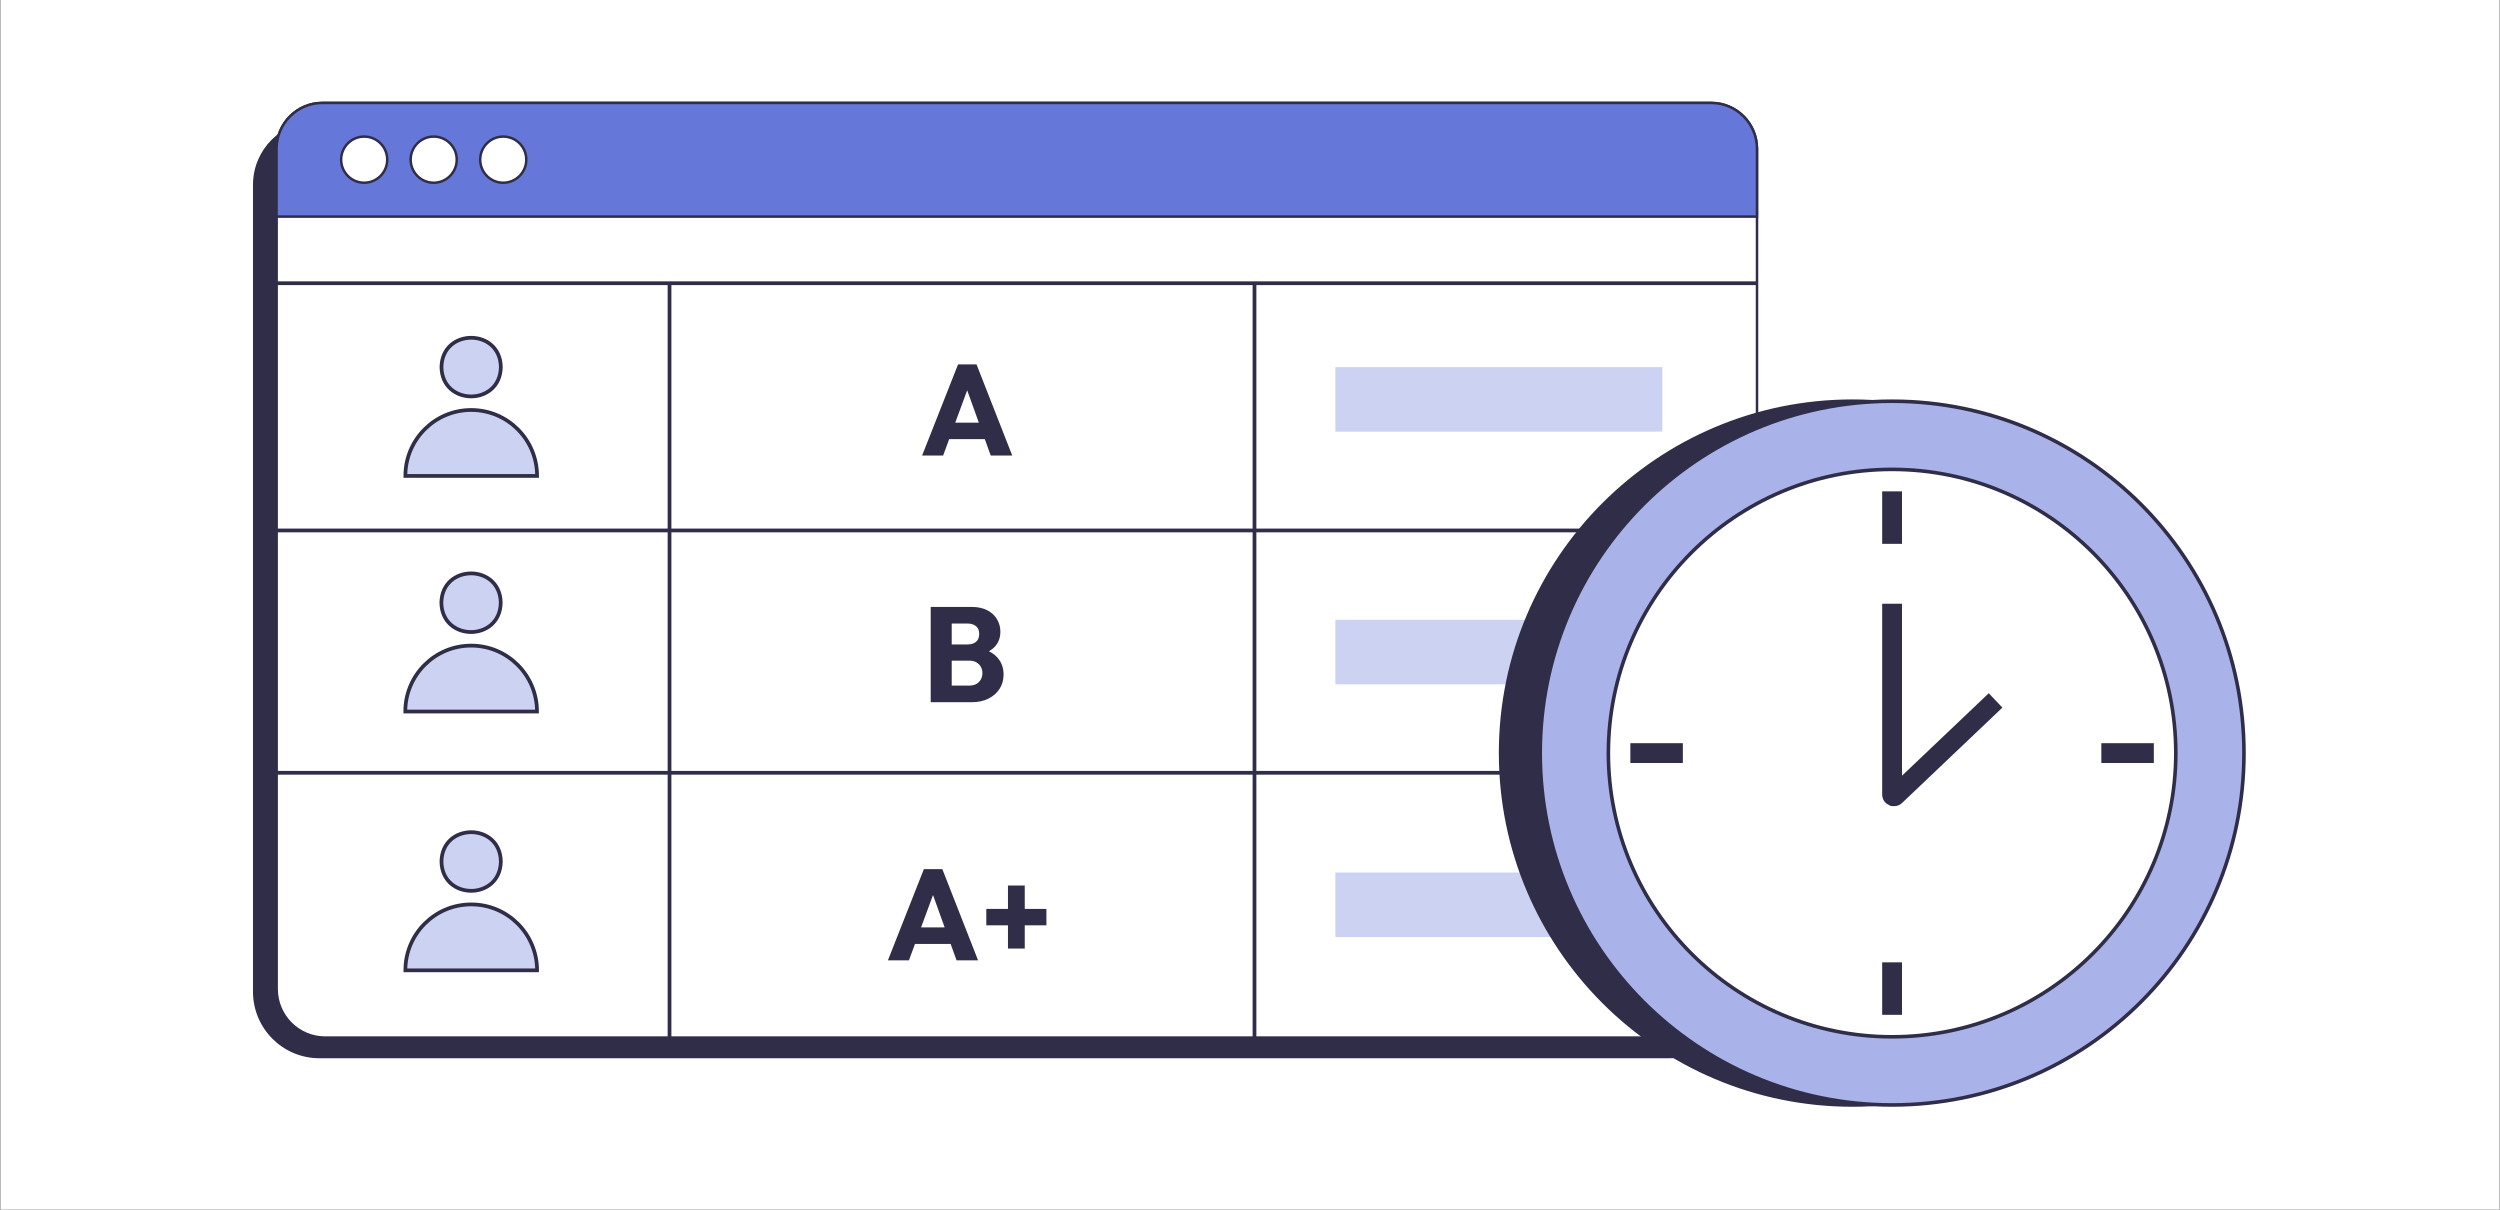 <svg width="372" height="180" viewBox="0 0 372 180" fill="none" xmlns="http://www.w3.org/2000/svg">
<rect x="0" y="0" width="372" height="180" fill="#333333" stroke="none"/>
<rect width="371.902" height="180" transform="translate(0.051)" fill="white"/>
<path d="M47.12 18.197H248.844C253.977 18.197 258.133 22.353 258.133 27.501V147.572C258.133 152.934 253.793 157.281 248.441 157.281H47.524C42.172 157.281 37.832 152.934 37.832 147.572V27.501C37.832 22.353 41.995 18.197 47.12 18.197Z" fill="#2F2D47" stroke="#2F2D47" stroke-width="0.372" stroke-miterlimit="10"/>
<path d="M47.978 15.314H254.621C258.388 15.314 261.443 18.373 261.443 22.146V147.16C261.443 151.161 258.197 154.397 254.217 154.397H48.389C44.395 154.397 41.164 151.146 41.164 147.16V22.146C41.157 18.373 44.219 15.314 47.978 15.314Z" fill="white" stroke="#2F2D47" stroke-width="0.372" stroke-miterlimit="10"/>
<path d="M47.974 15.314H254.617C258.384 15.314 261.439 18.373 261.439 22.146V32.23H41.152V22.146C41.152 18.373 44.214 15.314 47.974 15.314Z" fill="#6577D8"/>
<path d="M47.974 15.314H254.617C258.384 15.314 261.439 18.373 261.439 22.146V32.23H41.152V22.146C41.152 18.373 44.214 15.314 47.974 15.314Z" stroke="#2F2D47" stroke-width="0.372" stroke-miterlimit="10"/>
<path d="M54.191 27.192C56.078 27.192 57.62 25.655 57.62 23.757C57.62 21.86 56.085 20.323 54.191 20.323C52.296 20.323 50.762 21.86 50.762 23.757C50.762 25.655 52.296 27.192 54.191 27.192Z" fill="white" stroke="#2F2D47" stroke-width="0.372" stroke-miterlimit="10"/>
<path d="M64.534 27.192C66.421 27.192 67.963 25.655 67.963 23.757C67.963 21.86 66.429 20.323 64.534 20.323C62.64 20.323 61.105 21.86 61.105 23.757C61.105 25.655 62.64 27.192 64.534 27.192Z" fill="white" stroke="#2F2D47" stroke-width="0.372" stroke-miterlimit="10"/>
<path d="M74.882 27.192C76.769 27.192 78.311 25.655 78.311 23.757C78.311 21.86 76.776 20.323 74.882 20.323C72.988 20.323 71.453 21.86 71.453 23.757C71.453 25.655 72.988 27.192 74.882 27.192Z" fill="white" stroke="#2F2D47" stroke-width="0.372" stroke-miterlimit="10"/>
<path d="M74.525 54.624C74.422 60.441 65.787 60.441 65.691 54.624C65.794 48.806 74.429 48.806 74.525 54.624Z" fill="#CCD2F2" stroke="#2F2D47" stroke-width="0.558" stroke-miterlimit="10"/>
<path d="M70.115 61.008C64.704 61.008 60.32 65.406 60.32 70.819H79.918C79.918 65.398 75.527 61.008 70.123 61.008H70.115Z" fill="#CCD2F2" stroke="#2F2D47" stroke-width="0.558" stroke-miterlimit="10"/>
<path d="M74.509 89.684C74.406 95.501 65.771 95.501 65.676 89.684C65.779 83.866 74.413 83.866 74.509 89.684Z" fill="#CCD2F2" stroke="#2F2D47" stroke-width="0.558" stroke-miterlimit="10"/>
<path d="M70.104 96.068C64.692 96.068 60.309 100.466 60.309 105.879H79.906C79.906 100.459 75.515 96.068 70.111 96.068H70.104Z" fill="#CCD2F2" stroke="#2F2D47" stroke-width="0.558" stroke-miterlimit="10"/>
<path d="M74.525 128.192C74.422 134.01 65.787 134.01 65.691 128.192C65.794 122.375 74.429 122.375 74.525 128.192Z" fill="#CCD2F2" stroke="#2F2D47" stroke-width="0.558" stroke-miterlimit="10"/>
<path d="M70.115 134.576C64.704 134.576 60.32 138.974 60.32 144.387H79.918C79.918 138.967 75.527 134.576 70.123 134.576H70.115Z" fill="#CCD2F2" stroke="#2F2D47" stroke-width="0.558" stroke-miterlimit="10"/>
<path d="M41.152 42.144H261.439" stroke="#2F2D47" stroke-width="0.558" stroke-miterlimit="10"/>
<path d="M41.152 78.932H261.439" stroke="#2F2D47" stroke-width="0.558" stroke-miterlimit="10"/>
<path d="M41.152 114.991H261.439" stroke="#2F2D47" stroke-width="0.558" stroke-miterlimit="10"/>
<path d="M99.625 42.144V154.398" stroke="#2F2D47" stroke-width="0.558" stroke-miterlimit="10"/>
<path d="M186.668 42.144V154.398" stroke="#2F2D47" stroke-width="0.558" stroke-miterlimit="10"/>
<path d="M137.474 129.326L132.121 142.895H135.249L136.152 140.454H141.454L142.335 142.895H145.536L140.22 129.326H137.474ZM137.055 137.997L138.832 133.18L140.565 137.997H137.055Z" fill="#2F2D47"/>
<path d="M155.705 135.246H152.482V131.767H149.985V135.246H146.762V137.688H149.985V141.144H152.482V137.688H155.705V135.246Z" fill="#2F2D47"/>
<path d="M142.56 54.219L137.207 67.788H140.335L141.238 65.347H146.54L147.421 67.788H150.622L145.306 54.219H142.56ZM142.141 62.89L143.918 58.073L145.651 62.89H142.141Z" fill="#2F2D47"/>
<path d="M138.488 104.49V90.31H141.616V104.49H138.488ZM140.911 104.49V102.019H144.238C144.84 102.019 145.317 101.842 145.662 101.489C146.007 101.136 146.183 100.687 146.183 100.151C146.183 99.805 146.103 99.489 145.941 99.209C145.78 98.93 145.559 98.709 145.273 98.547C144.987 98.385 144.641 98.305 144.238 98.305H140.911V95.892H143.981C144.487 95.892 144.906 95.767 145.221 95.51C145.545 95.252 145.706 94.863 145.706 94.326C145.706 93.789 145.545 93.428 145.221 93.171C144.898 92.914 144.487 92.781 143.981 92.781H140.911V90.31H144.583C145.493 90.31 146.264 90.479 146.91 90.81C147.549 91.141 148.034 91.59 148.364 92.156C148.695 92.715 148.856 93.333 148.856 94.002C148.856 94.899 148.577 95.65 148.012 96.245C147.446 96.841 146.624 97.253 145.523 97.481L145.603 96.414C146.807 96.642 147.725 97.106 148.371 97.797C149.01 98.496 149.333 99.349 149.333 100.371C149.333 101.151 149.142 101.842 148.761 102.46C148.379 103.078 147.828 103.57 147.116 103.938C146.404 104.306 145.545 104.49 144.539 104.49H140.911Z" fill="#2F2D47"/>
<path d="M247.355 54.624H198.703V64.226H247.355V54.624Z" fill="#CCD2F2"/>
<path d="M247.355 92.227H198.703V101.829H247.355V92.227Z" fill="#CCD2F2"/>
<path d="M247.355 129.829H198.703V139.431H247.355V129.829Z" fill="#CCD2F2"/>
<circle cx="275.653" cy="112.06" r="52.358" fill="#2F2D47" stroke="#2F2D47" stroke-width="0.536"/>
<circle cx="275.652" cy="112.061" r="42.216" fill="white" stroke="#2F2D47" stroke-width="0.536"/>
<path d="M275.652 89.835V118.237C275.652 118.472 275.934 118.593 276.105 118.431L291.049 104.222" stroke="#2F2D47" stroke-width="2.949"/>
<path d="M275.652 73.116V80.925" stroke="#2F2D47" stroke-width="2.949"/>
<path d="M236.707 112.061L244.516 112.061" stroke="#2F2D47" stroke-width="2.949"/>
<path d="M275.652 143.197V151.006" stroke="#2F2D47" stroke-width="2.949"/>
<path d="M306.789 112.061L314.598 112.061" stroke="#2F2D47" stroke-width="2.949"/>
<circle cx="281.544" cy="112.06" r="52.358" fill="#A9B3E9" stroke="#2F2D47" stroke-width="0.536"/>
<circle cx="281.543" cy="112.061" r="42.216" fill="white" stroke="#2F2D47" stroke-width="0.536"/>
<path d="M281.543 89.835V118.237C281.543 118.472 281.825 118.593 281.996 118.431L296.94 104.222" stroke="#2F2D47" stroke-width="2.949"/>
<path d="M281.543 73.115V80.924" stroke="#2F2D47" stroke-width="2.949"/>
<path d="M242.598 112.061L250.407 112.061" stroke="#2F2D47" stroke-width="2.949"/>
<path d="M281.543 143.196V151.005" stroke="#2F2D47" stroke-width="2.949"/>
<path d="M312.68 112.061L320.489 112.061" stroke="#2F2D47" stroke-width="2.949"/>
</svg>
